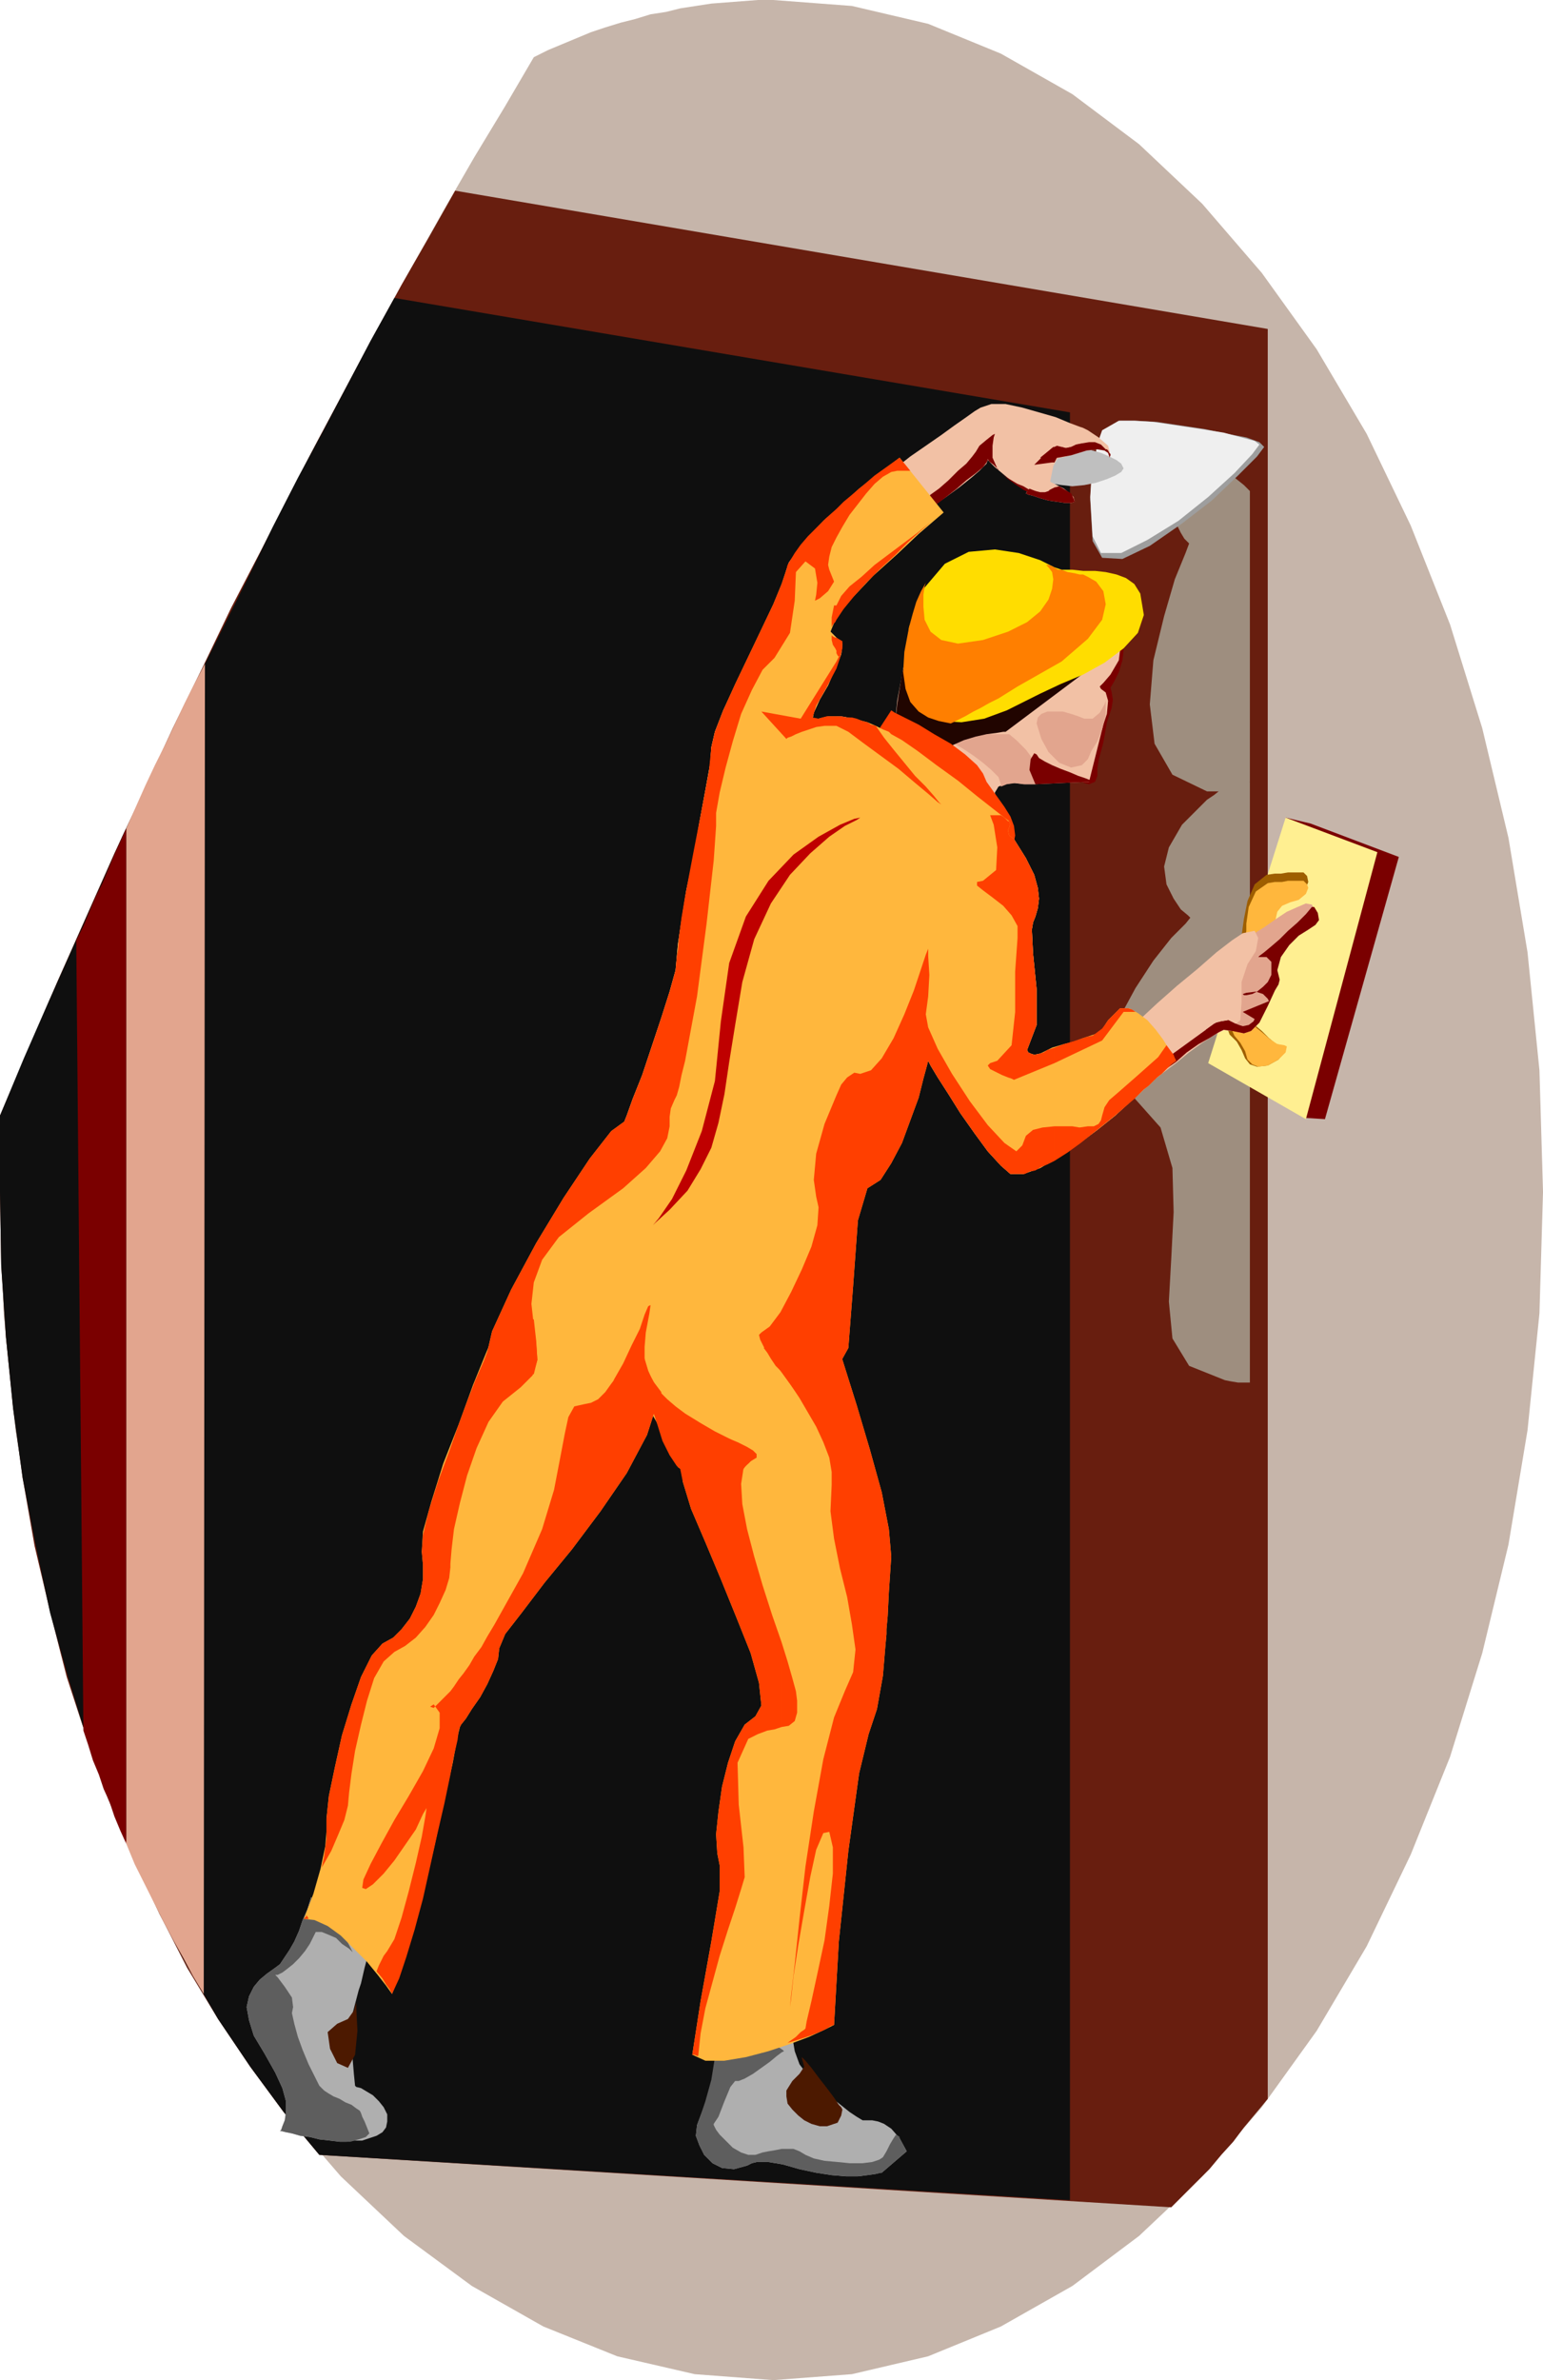 <svg xmlns="http://www.w3.org/2000/svg" fill-rule="evenodd" height="1.997in" preserveAspectRatio="none" stroke-linecap="round" viewBox="0 0 1295 1997" width="124.32"><style>.pen1{stroke:none}.brush4{fill:#9e8e7f}.brush6{fill:#7a0000}.brush7{fill:#e2a58e}.brush10{fill:#ffb73d}.brush15{fill:#afafaf}.brush16{fill:#5e5e5e}.brush17{fill:#f2c1a5}.brush19{fill:#ff3f00}</style><path class="pen1" style="fill:#c6b5aa" d="M0 936h2l28-67 28-66 29-65 29-64 29-62 29-60 29-59 30-58 28-55 29-54 28-52 27-49 27-48 26-45 26-43 24-41 12-6 12-5 12-5 12-5 12-4 13-4 12-3 13-4 13-2 12-3 13-2 13-2 13-1 13-1 13-1h13l66 5 64 15 61 25 60 34 56 42 53 50 50 58 46 64 42 71 37 77 33 83 27 87 22 92 16 96 10 99 3 102-3 102-10 98-16 96-22 91-27 87-33 82-37 77-42 71-46 64-50 58-53 50-56 42-60 34-61 25-64 15-66 5-66-5-65-15-62-25-60-34-57-42-53-50-50-58-46-64-42-71-37-77-33-82-27-87-22-91-16-96-10-98-3-102v-64z"/><path class="pen1" style="fill:#681e0f" d="m983 1852-715-44-30-36-28-38-27-40-26-43-23-45-22-47-21-49-18-51-17-52-14-55-13-55-10-57-8-59-6-59-4-61-1-61v-64l24-56 24-56 24-54 24-54 25-53 24-52 25-51 24-50 25-48 24-47 24-46 24-45 23-43 23-42 23-40 22-39 682 116v1485l-10 12-10 12-9 12-10 11-10 12-11 11-10 10-11 11z"/><path class="pen1 brush4" d="M1049 656v504h-10l-6-1-5-1-30-12-14-23-3-31 2-36 2-39-1-37-10-34-24-27-15-18-2-23 7-25 13-24 15-23 15-19 12-12 4-5-2-2-6-5-6-9-6-12-2-15 4-16 11-19 21-21 6-4 5-4 5-3 5-2 4-1 4-1h7z"/><path class="pen1 brush4" d="M1049 412v244l-4 2-4 2-5 1-4 1-4 1-5 1h-10l-29-14-15-26-4-33 3-37 9-37 9-31 9-22 3-8-1-1-3-3-3-5-3-6-1-8 2-9 6-10 11-11 7-5 6-3h6l5 1 4 3 5 4 5 4 5 5z"/><path class="pen1" style="fill:#0f0f0f" d="m898 1846-630-38-30-36-28-38-27-40-25-43-24-45-22-47-20-49-19-51-16-52-15-54-12-56-11-57-8-58-6-60-4-60-1-62v-64l20-48 21-48 21-47 21-47 20-45 22-46 21-44 21-44 21-42 21-42 20-41 21-41 21-39 20-38 20-38 20-36 567 96v1500z"/><path class="pen1 brush6" d="m70 1452-6-663 6-12 5-12 5-12 6-12 5-12 5-12 5-11 5-11v852l-5-11-5-12-4-12-5-11-4-12-5-12-4-13-4-12z"/><path class="pen1 brush7" d="M106 1547V695l8-18 8-18 8-17 9-18 8-17 8-17 8-16 9-17-1 1116-9-15-8-15-9-16-8-15-8-16-8-16-8-16-7-17z"/><path class="pen1 brush6" d="m1079 686 21 5 74 28-62 220-16-1-17-252z"/><path class="pen1" style="fill:#ffef91" d="m1079 686 77 29-60 224-82-47 65-206z"/><path class="pen1" style="fill:#9e5e00" d="m1043 778 1-7 3-15 6-14 10-8 7-1h5l6-1h13l1 1 2 2 1 5-2 5-6 4-8 2-7 4-4 6-4 18-8 33-6 32v16l6 5 6 6 6 5 5 1 3 1-1 5-5 6-9 5-9 1-6-2-4-5-3-7-4-7-6-6-3-8 2-14 5-21 3-22 3-17 1-8z"/><path class="pen1 brush10" d="M1046 781v-6l2-14 6-13 10-7 6-1h6l5-1h13l1 1 2 2 1 3-2 5-6 5-7 2-7 3-4 5-4 18-7 32-6 31-1 16 5 4 7 6 6 4 6 1 2 1-1 5-6 6-9 5-8 1-5-2-4-4-2-7-4-7-5-6-4-9 2-13 5-20 3-21 3-17 1-8z"/><path class="pen1" style="fill:#9e9e9e" d="m921 397-1-6v-15l6-14 14-9h13l18 1 20 3 20 3 19 4 16 3 11 4 4 4-6 8-16 16-22 21-26 20-26 18-23 11-17-1-8-14-2-35 1-16 3-6h2z"/><path class="pen1" style="fill:#efefef" d="m921 395-1-6v-14l5-14 14-8h13l16 1 20 3 20 3 19 3 15 4 11 3 4 3-6 8-15 16-22 20-25 20-26 16-22 11h-17l-7-14-2-33 1-16 3-6h2z"/><path class="pen1" style="fill:#bfbfbf" d="M905 375h2l4 1 6 2 7 2 7 3 6 3 4 3 2 4-2 3-5 3-7 3-9 3-10 2-10 1-9-1-7-1-6-2-7-3-7-4-6-5-5-5-4-5v-5l2-4 5-2 8-1h9l9 1 9 1 7 1 5 2h2z"/><path class="pen1 brush6" d="M943 543v3l-1 8-3 10-4 8-3 5 1 4 1 6-1 7-4 12-3 17-4 15-1 7v6l-2 5-5 2-4-1-5-3-6-4-6-4-6-4-5-4-4-3-1-1 44-93 22 2z"/><path class="pen1" style="fill:#007f00" d="M485 1022h15l3-27-16 7-2 20z"/><path class="pen1 brush15" d="m261 1592-3 10-4 9-3 9-4 9-4 7-4 6-4 6-4 3-7 5-6 5-5 6-4 8-2 9 2 11 4 13 9 15 9 16 6 13 3 11v9l-1 7-2 5-1 3-1 1h1l4 1 5 1 7 2 8 1 8 2 9 1 8 1h6l6-1h7l6-2 6-2 5-3 3-4 1-5v-6l-3-6-4-5-5-5-5-3-5-3-4-1-1-1-1-10-2-24 1-27 5-19 2-6 3-13 4-15 6-18-6-4-7-5-7-3-6-4-7-3-7-3-8-2-7-2z"/><path class="pen1 brush16" d="m261 1592-3 10-4 9-3 9-4 9-4 7-4 6-4 6-4 3-7 5-6 5-5 6-4 8-2 9 2 11 4 13 9 15 9 16 6 13 3 11v9l-1 7-2 5-1 3-1 1h1l4 1 5 1 7 2 8 1 8 2 9 1 8 1h9l7-2 6-2 3-3-2-5-2-5-2-4-1-3-1-2-3-2-4-3-5-2-5-3-5-2-5-3-3-2-4-4-4-8-5-10-5-12-4-11-3-11-2-9 1-5-1-8-6-9-6-8-2-2h2l4-2 4-3 5-4 5-5 5-6 4-6 3-6 2-4h5l5 2 7 3 5 5 6 4 3 3 1 2-2-4-5-10-7-14-8-16-4-1-3-1-4-1-3-1z"/><path class="pen1 brush15" d="m667 1677-2 17v15l2 12 4 11 6 8 6 7 6 5 5 5 5 4 4 3 5 4 5 4 6 4 5 3h8l5 1 5 2 6 4 7 8 6 11-21 18h-1l-4 1-7 1-8 1h-10l-12-1-13-2-14-3-7-2-7-2-6-1-6-1h-10l-4 1-4 2-11 3-10-1-8-4-7-7-4-8-3-8 1-9 3-8 5-13 6-22 5-29 4-32 59-2z"/><path class="pen1 brush16" d="m752 1791 1 1h1l1 1v1l6 11-21 18h-1l-4 1-7 1-8 1h-10l-12-1-13-2-14-3-7-2-7-2-6-1-6-1h-10l-4 1-4 2-11 3-10-1-8-4-7-7-4-8-3-8 1-9 3-8 4-12 5-18 4-25 4-28 10 5 10 5 9 5 8 5 6 4 6 2 3 2 1 1-2 1-4 3-6 5-7 5-7 5-7 4-5 2h-3l-4 5-5 12-5 13-4 6v1l2 4 3 4 5 5 6 6 7 4 6 2h6l6-2 5-1 6-1 5-1h10l5 2 5 3 7 3 9 2 11 1 10 1h11l8-1 6-2 3-2 3-5 3-6 3-5 2-3z"/><path class="pen1 brush7" d="m1046 789 2-2 5-4 8-5 10-7 9-6 9-4 7-3 5 1 4 7 1 5-2 5-6 4-8 5-8 8-7 10-3 11 2 8-1 4-3 5-6 13-7 14-7 7-6 2-5-1-3-1h-4l-6-1h-20l40-75z"/><path class="pen1 brush17" d="m861 414 2 1 4 1 6 2 7 2 7 1 7 1h5l3-1-1-4-3-3-5-4-6-3-6-3-6-3-4-1-1-1-9 15zm48-55 4 2 9 6 8 7 2 8-1 2v-1l-1-3-3-2-6-1-9 1-13 4-13 3-8 1-4-1-1-2v-3l2-2 1-2 1-1 32-16z"/><path class="pen1 brush17" d="m928 511-5-5-5-4-5-5-6-3-6-2-6-1h-8l-10 2-12 1-14 1-16 2-17 2-16 4-14 6-12 9-8 13-10 30-5 27-2 20-1 8-2-1-5-2-7-3-9-4-10-3-11-2h-10l-9 2h-5l1-5 5-11 7-12 6-14 5-12 1-9-5-5-5-5 3-10 8-14 12-17 14-16 14-15 12-13 8-7 7-6 9-8 10-7 11-8 10-8 7-6 6-6 1-3 2 2 4 4 6 5 6 5 7 5 6 4 5 3h8l5-3 2-3 1-2 1-5 2-10 5-9 10-5 8-3 3-6v-6l-1-3-3-1-8-3-12-5-14-4-14-4-14-3h-12l-9 3-5 3-7 5-10 7-11 8-13 9-13 9-14 11-15 10-14 11-14 11-12 11-12 10-9 9-7 9-5 7-2 6-3 13-7 18-10 21-11 22-12 23-10 21-7 18-3 13-1 14-4 22-5 27-5 29-6 28-4 25-3 20-1 11-1 11-5 18-7 22-8 24-8 24-8 20-5 14-2 5 1 1 2 4 3 6 5 7 5 7 7 7 7 6 8 5 9 6 10 10 10 11 12 11 11 11 12 9 12 4h11l14-9 19-19 22-25 22-28 20-28 17-24 12-17 4-6 2 4 6 10 9 14 10 16 12 17 11 15 11 12 8 7h11l14-5 15-9 17-11 16-12 15-12 12-11 9-8 8-8 10-8 12-9 11-9 11-8 11-7 8-4 6-2 7-6 1-15v-17l5-15 7-11 2-11-3-6-10 2-9 6-13 10-16 14-17 14-17 15-15 14-11 11-6 8-4 4-5 2h-7l-9-1-9-1h-10l-11 1-11 4-5 1-3-1-2-1-1-2 8-21v-30l-3-30-1-20 1-6 2-5 2-7 1-8-1-9-3-11-7-14-10-16-10-18-5-12-1-9 3-5 5-2 8-1 8 1h10l45-2 11-44 1-4 3-9 1-11-2-7-4-3-1-2 3-3 6-7 7-12 2-16-4-15-9-12z"/><path class="pen1 brush7" d="m840 660 5-2 7-1 8 1h9l1-2v-5l1-13 1-3-1 2-1 3-3-3-6-8-8-8-6-5h-20l-9 1-9 1-8 1-5 1h-2l2 1 5 3 7 4 9 6 8 6 7 6 6 6 2 6v2z"/><path class="pen1" style="fill:#210500" d="m765 537-8 28-4 26-2 18-1 7h-1l-2-1-3-2-4-2-6-2-5-2-6-2-6-2v4l4 15 8 10 11 8 14 4 13 2 11-1 8-4 4-5 3-6 7-5 9-4 10-3 9-2 8-1 6-1h2l68-51-147-26z"/><path class="pen1 brush6" d="m1103 761 3 5 1 6-3 4-6 4-8 5-8 8-7 10-3 11 2 8-1 4-3 5-6 13-7 14-7 7-6 2-5-1-5-1-7-1h-15l7-5 2-1 4-1 6-1 6 3 6 2 5-1 4-3 1-2-10-6 22-9-1-2-4-4-6-2-8 1-3 1 1 1h2l5-1 4-2 5-4 4-4 3-6v-11l-4-4h-7l1-1 4-3 6-5 7-6 7-7 8-7 7-7 5-6h2z"/><path class="pen1 brush6" d="m969 906 8-8 10-7 9-8 10-7 9-5 8-5 6-3 5-1h3l1-1v-2h-1l-6-3-6 1-4 1-2 1-40 29-10 18zM861 414l2 1 4 1 6 2 7 2 7 1 7 1h5l3-1-1-3-2-4-5-3-5-3-4 1-2 1-2 1-1 1-3 1h-4l-4-1-5-2-3 4zm71-33v1l-1 2v-1l-1-3-3-2-6-1-9 1-13 4-11 2-8 1h-4l-3-1 5-4 5-4 4-2 4 1 3 1 5-1 4-2 5-1 6-1h5l5 2 4 4h1l1 1 1 2 1 1z"/><path class="pen1 brush6" d="m777 430 8-6 9-7 9-7 8-7 8-6 6-5 3-4 1-2v-1l1 2 4 3 5 5-1-1h-1v-1l-4-9v-10l1-7 1-3-2 1-5 4-6 5-3 5-3 4-5 6-7 6-8 8-8 7-7 5-4 4-2 2-4-1-10-3-10-3h-5v2l1 1h2l2 1 3 2 4 2 5 2 6 3 8 3zm63-33 6 5 7 5 6 4 6 3 3 2h3l3-1 2-1h-3l-4-2-5-1-5-3-5-2-5-3-5-3-4-3zm45-9 2-4 3-3 4-3 5-1h4l3-1 1-2 2-2-5 1-5 2-4 1-4-1h-7l-7 6-6 6-3 3 15-2h2z"/><path class="pen1 brush19" d="m735 616 13-20 3 2 8 4 12 6 13 8 14 8 12 9 10 9 5 7 3 7 5 7 5 7 5 7 5 8 3 8 1 8-2 10-8 3-15-8-18-15-21-19-20-20-17-18-12-13-4-5z"/><path class="pen1 brush10" d="m419 1109-3 7-8 19-11 27-12 33-13 33-10 32-7 25-1 17 1 11v12l-2 12-4 11-5 10-7 9-7 7-9 5-9 10-9 18-8 23-8 26-6 27-5 24-2 19v11l-1 12-4 19-6 21-8 21 9 1 11 5 11 8 11 11 11 11 9 11 7 9 5 7 8-20 9-31 10-36 9-39 8-37 7-31 4-22 2-8 1-2 4-5 5-8 7-10 6-11 5-11 4-10 1-9 5-12 14-18 19-25 23-28 24-32 22-32 17-32 10-31-1-26-14-18-21-12-25-6-27-3h-40l-6 1zm270-21 3 7 7 20 9 29 11 35 11 37 10 36 6 31 2 23-2 30-1 20-1 11v4l-1 11-2 24-5 28-7 21-8 33-9 65-8 76-4 70-8 4-13 6-16 6-18 6-19 5-18 3h-16l-11-5 7-45 9-50 7-42v-22l-2-10-1-16 2-19 3-21 5-20 6-18 8-14 9-7 5-9-2-19-7-25-12-30-13-32-13-31-12-28-7-23 1-20 11-24 18-26 22-26 23-23 21-19 14-12 6-5z"/><path class="pen1 brush10" d="m746 614-5-2-6-3-7-3-8-2-9-2-8-1h-8l-8 2h-5l1-5 5-11 7-12 6-14 5-12 1-9-5-5-5-5 5-12 13-16 18-19 20-18 18-17 14-12 7-6-37-46-17 13-17 13-15 14-15 13-12 13-9 11-7 10-3 7-4 12-7 17-10 21-11 23-11 23-10 22-7 18-3 13-1 14-4 22-5 27-5 29-6 28-4 25-3 20-1 11-1 11-5 18-7 22-8 24-8 24-8 20-5 14-2 5-11 8-18 23-22 33-23 38-21 39-16 35-6 26 6 13h6l15-2 20-1 23-1 23 3 22 7 18 12 11 19 18 38 21 14 24-5 24-18 22-24 20-24 14-19 8-6 10-18 4-52 4-55 8-27 11-7 9-14 9-17 7-19 7-19 4-16 3-11 1-4 2 4 6 10 9 14 10 16 12 17 11 15 11 12 8 7h11l14-5 15-9 17-11 16-12 15-12 12-11 9-8 3-3 4-3 3-3 4-4 4-3 4-4 4-4 4-3-2-4-4-6-5-8-6-8-7-8-8-6-7-4h-8l-2 2-4 4-4 4-2 3-3 5-4 3-6 2-6 2-8 3-8 2-10 3-10 5-5 1-3-1-2-1-1-2 8-21v-30l-3-30-1-20 1-6 2-5 2-7 1-8-1-9-3-11-7-14-10-16-4-3-1-4 1-3 1-3-1-1v-1l-4-3-9-7-14-11-16-13-18-13-16-12-13-9-9-5-1-1-1-1z"/><path class="pen1 brush19" d="m419 1109-1 2-3 7-4 11-5 13-7 16-7 18-7 19-7 20v100-3l1-12 2-17 5-22 6-23 8-23 10-22 12-17 15-12 10-10 4-13-1-16-2-18h-11l-9 1-7 1h-2zm-41 380v-70l3-4 4-6 4-5 5-7 4-7 6-8 5-9 6-10 24-43 16-37 10-33 5-26 4-21 3-14 5-9 9-2 5-1 6-3 6-6 5-7 6-8 5-9 5-10 4-9 2 1 2 2 1 1 2 2 1 10 3 10 5 9 6 8v3l-1 1-1 1-10 31-17 32-22 32-24 32-23 28-19 25-14 18-5 12-1 9-4 10-5 11-6 11-7 10-5 8-4 5-1 2-1 3-1 8-3 13-3 16zm0-274-10 27-8 25-5 21-1 14 1 11v12l-2 12-4 11-5 10-7 9-7 7-9 5-9 10-9 18-8 23-8 26-6 27-5 24-2 19v17l-1 7-1 8-2 9 8-14 6-14 5-12 3-12 1-11 2-16 3-19 5-22 5-20 6-19 8-14 9-8 9-5 9-7 8-9 7-10 5-10 5-11 3-10 1-9v-100zm0 204v70l-5 24-6 26-6 27-6 27-7 26-7 23-6 18-6 13-2-4-3-4-3-5-5-6 2-5 2-4 2-4 3-4 6-10 6-18 6-22 6-24 5-22 3-17 1-7-3 5-6 13-9 13-9 13-9 11-9 9-6 4-3-1 1-7 6-13 9-17 11-20 12-20 12-21 9-19 5-17v-13l-5-7-3 2 3 1 14-14zm-121 187v2l-1 1-1 1h4l-1-2-1-1v-1zm432-518 3 7 7 20 9 29 11 35 11 37 10 36 6 31 2 23-2 30-1 20-1 11v4l-1 11-2 24-5 28-7 21-8 33-9 65-8 76-4 70-3 1-3 2-4 2-5 2-5 2-6 2-6 2-7 2 7-5 4-4 3-2 1-1 1-6 4-17 5-23 6-28 4-29 3-27v-22l-3-13-5 1-6 14-5 23-5 28-5 29-4 26-2 19-1 7 1-10 3-26 4-38 5-44 7-46 8-44 9-35 9-22 7-16 2-19-3-21-4-23-6-24-5-25-3-23 1-22v-11l-2-12-5-13-6-13-7-12-7-12-8-12-7-10v-33l7-7 6-6 5-5 5-4 4-4 3-2 2-1 1-1zm-33 361 6-1 5-4 2-7v-10l-1-8-3-11-4-14-5-16v71zm0-298-5-5-4-6-3-5-3-4 4-4 4-3 4-3 3-3v33zm0 227v71l-6 2-6 1-8 3-8 4-9 20 1 35 4 36 1 25-3 10-5 16-6 18-7 22-6 22-6 22-4 21-2 19h-1l-2-1h-2l7-45 9-50 7-42v-22l-2-10-1-16 2-19 3-21 5-20 6-18 8-14 9-7 5-9-2-19-7-25-12-30-13-32-13-31-12-28-7-23-2-10 3-11 5-13 9-14 11 6 10 5 10 4 8 4 5 3 3 3v3l-5 3-6 6-2 13 1 17 4 21 6 23 7 24 8 25 8 23z"/><path class="pen1 brush19" d="M885 974v-29h15l6 1 7-1h5l4-2 2-3 1-4 2-7 4-6 7-6 8-7 8-7 9-8 9-8 7-10 3 4 3 4 1 3 1 2-4 3-4 4-4 4-4 3-4 4-3 3-4 3-3 3-5 5-7 6-8 7-10 8-10 8-10 8-11 8-11 7zm0-82 40-19 18-24h10l-3-2-3-1h-7l-2 2-4 4-4 4-2 3-3 4-4 3-4 3-5 1-6 2-6 2-7 2-8 3v13zM735 609l-4-1-3-2-4-1-5-2-4-1h-4l-5-1h-4v8l10 5 12 9 15 11 15 11 13 11 12 10 8 7 3 2-2-2-4-5-7-8-9-9-9-11-9-11-8-10-7-10zm-33-48 3-9 2-8v-6l-5-3v13l1 2 1 1-2 4v6zm183 318v13l-34 14-2-1-3-1-5-2-6-3-4-2-2-3 2-2 6-2 12-13 3-28v-34l2-28v-10l-5-9-7-8-9-7-8-6-5-4v-3l5-1 11-9 1-19-3-19-3-8h9l3 2 2 2 1 1h1v1l1 1-1 3-1 3 1 4 4 3 10 16 7 14 3 11 1 9-1 8-2 7-2 5-1 6 1 20 3 30v30l-8 21 1 2 2 1 3 1 5-1 3-1 3-2 3-1 3-1zm0 66-10 1-8 2-6 5-3 8-5 5-10-7-14-15-15-20-15-23-12-21-8-18-2-11 2-15 1-18-1-16v-6l-2 5-4 12-6 18-8 20-9 20-10 17-9 10-9 3-5-1-6 4-5 6-4 9v230l10-18 4-52 4-55 8-27 11-7 9-14 9-17 7-19 7-19 4-16 3-11 1-4 2 4 6 10 9 14 10 16 12 17 11 15 11 12 8 7h12l4-2 5-1 5-3 5-2 6-3v-29zM702 520v-12l4-8 7-8 10-8 11-10 12-9 12-9 12-9 11-9-9 8-10 9-11 11-12 11-12 12-10 11-9 11-6 9zm0-69 5-9 6-10 7-9 7-9 7-8 7-6 7-4 5-1h11l-9-11-7 5-7 5-7 5-7 6-6 5-7 6-6 5-6 6v24zm0 150h-8l-4 1-3 1-5-1 3-10 8-14 9-17v-6l-30 48-33-6 21 23 1-1 3-1 4-2 5-2 6-2 6-2 7-1h10v-8zm0-66h-1l-2-1-1-1v4l1 4 2 3 1 2v-11zm0-108v24l-4 8-2 8-1 7 1 4 4 10-5 8-7 6-4 2 1-5 1-10-2-12-8-6-8 9-1 24-4 27-13 21-10 10-9 17-9 20-7 23-6 22-5 21-3 17v11l-2 29-6 53-8 61-10 54V752l7-37 7-36 6-32 2-20 3-13 7-18 10-22 11-23 11-23 10-21 7-17 4-12 1-4 3-5 3-5 5-7 6-7 7-7 8-8 9-8zm0 81h-2l-1 5-1 5v10-2l1-2 2-2 1-2v-12zm0 411v230l-4 2-6 7-7 10-9 12-8-12-8-11-8-11-6-9-5-7-3-6-1-4 2-2 7-5 9-12 9-17 9-19 8-19 5-18 1-15-2-9-2-14 2-22 7-25 10-24zm-127 317v-50l13 8 12 7 12 6 10 5 8 5 4 3v3l-4 3-2 2-2 1-1 2-2 3-6 3-7 3-6 2-6 2h-6l-6-1-5-3-6-4zm0-484v138l-3 12-2 10-2 7-2 4-3 7-1 7v8l-2 10-6 11-12 14-19 17-29 21-25 20-14 19-7 19-2 18 2 18 2 15 1 14-3 12h-13l-6 1h-5l-5 1-3 1h-3l-6-13 6-26 16-35 21-39 23-38 22-33 18-23 11-8 2-5 5-14 8-20 8-24 8-24 7-22 5-18 1-11 1-6 1-12 2-15 3-18zm0 434-8-6-7-6-7-7-5-8-4-9-3-10v-10l1-12 3-16 1-7-2 1-3 7-4 12-7 14-7 15-8 14 6 2 6 3 5 4 5 4 5 5 4 5 3 6 2 6 5 16 6 12 6 9 7 6v-50z"/><path class="pen1 brush6" d="m869 658 45-2 2-1-5-2-6-2-7-3-8-3-7-3-6-3-5-3-2-3-2-1-3 5-1 9 5 12z"/><path class="pen1" style="fill:#fd0" d="m891 478-6-2-12-6-18-6-20-3-22 2-20 10-17 20-13 33-4 34 4 24 10 14 16 7 18 1 19-3 19-7 16-8 12-6 17-8 19-8 18-10 16-12 12-13 5-15-3-18-5-8-7-5-8-3-9-2-9-1h-10l-9-1h-9z"/><path class="pen1" style="fill:#ff7f00" d="M891 478h-3l-5-3-3-1h-2l2 2 3 4 1 6-1 8-3 9-7 10-11 9-16 8-21 7-21 3-14-3-9-7-5-10-1-11v-10l1-7 1-3-4 7-4 9-3 10-3 11-4 21-1 17 2 14 4 11 7 8 8 5 9 3 10 2 6-3 6-3 7-4 6-3 7-4 8-4 8-5 8-5 37-21 22-19 12-16 3-13-2-11-6-8-7-4-4-2h-3l-4-1-6-1-5-2z"/><path class="pen1" style="fill:#bf0000" d="m722 686-3 2-10 5-13 9-16 14-17 18-16 24-14 30-10 36-6 36-5 31-4 27-5 24-6 21-9 18-11 18-15 16-12 11-2 2 5-6 11-16 12-24 13-33 11-42 5-50 7-49 14-39 19-30 21-22 21-15 18-10 12-5 5-1z"/><path class="pen1 brush7" d="m928 588-1 3-4 7-6 5h-7l-5-2-6-2-7-2h-13l-5 2-3 3-1 5 4 13 6 11 9 9 10 4 9-2 5-5 3-7 5-8 4-10 3-12v-12z"/><path class="pen1" d="m706 1768 1 2-1 5-3 6-9 3h-6l-7-2-6-3-5-4-5-5-4-5-1-6v-5l5-8 6-6 4-6-2-7v-1l3 3 5 6 6 8 7 9 6 8 4 6 2 2zm-407-91v3l-2 7-5 7-9 4-8 7 2 14 6 12 9 4 6-11 2-20-1-19v-8z" style="fill:#4c1900"/></svg>

